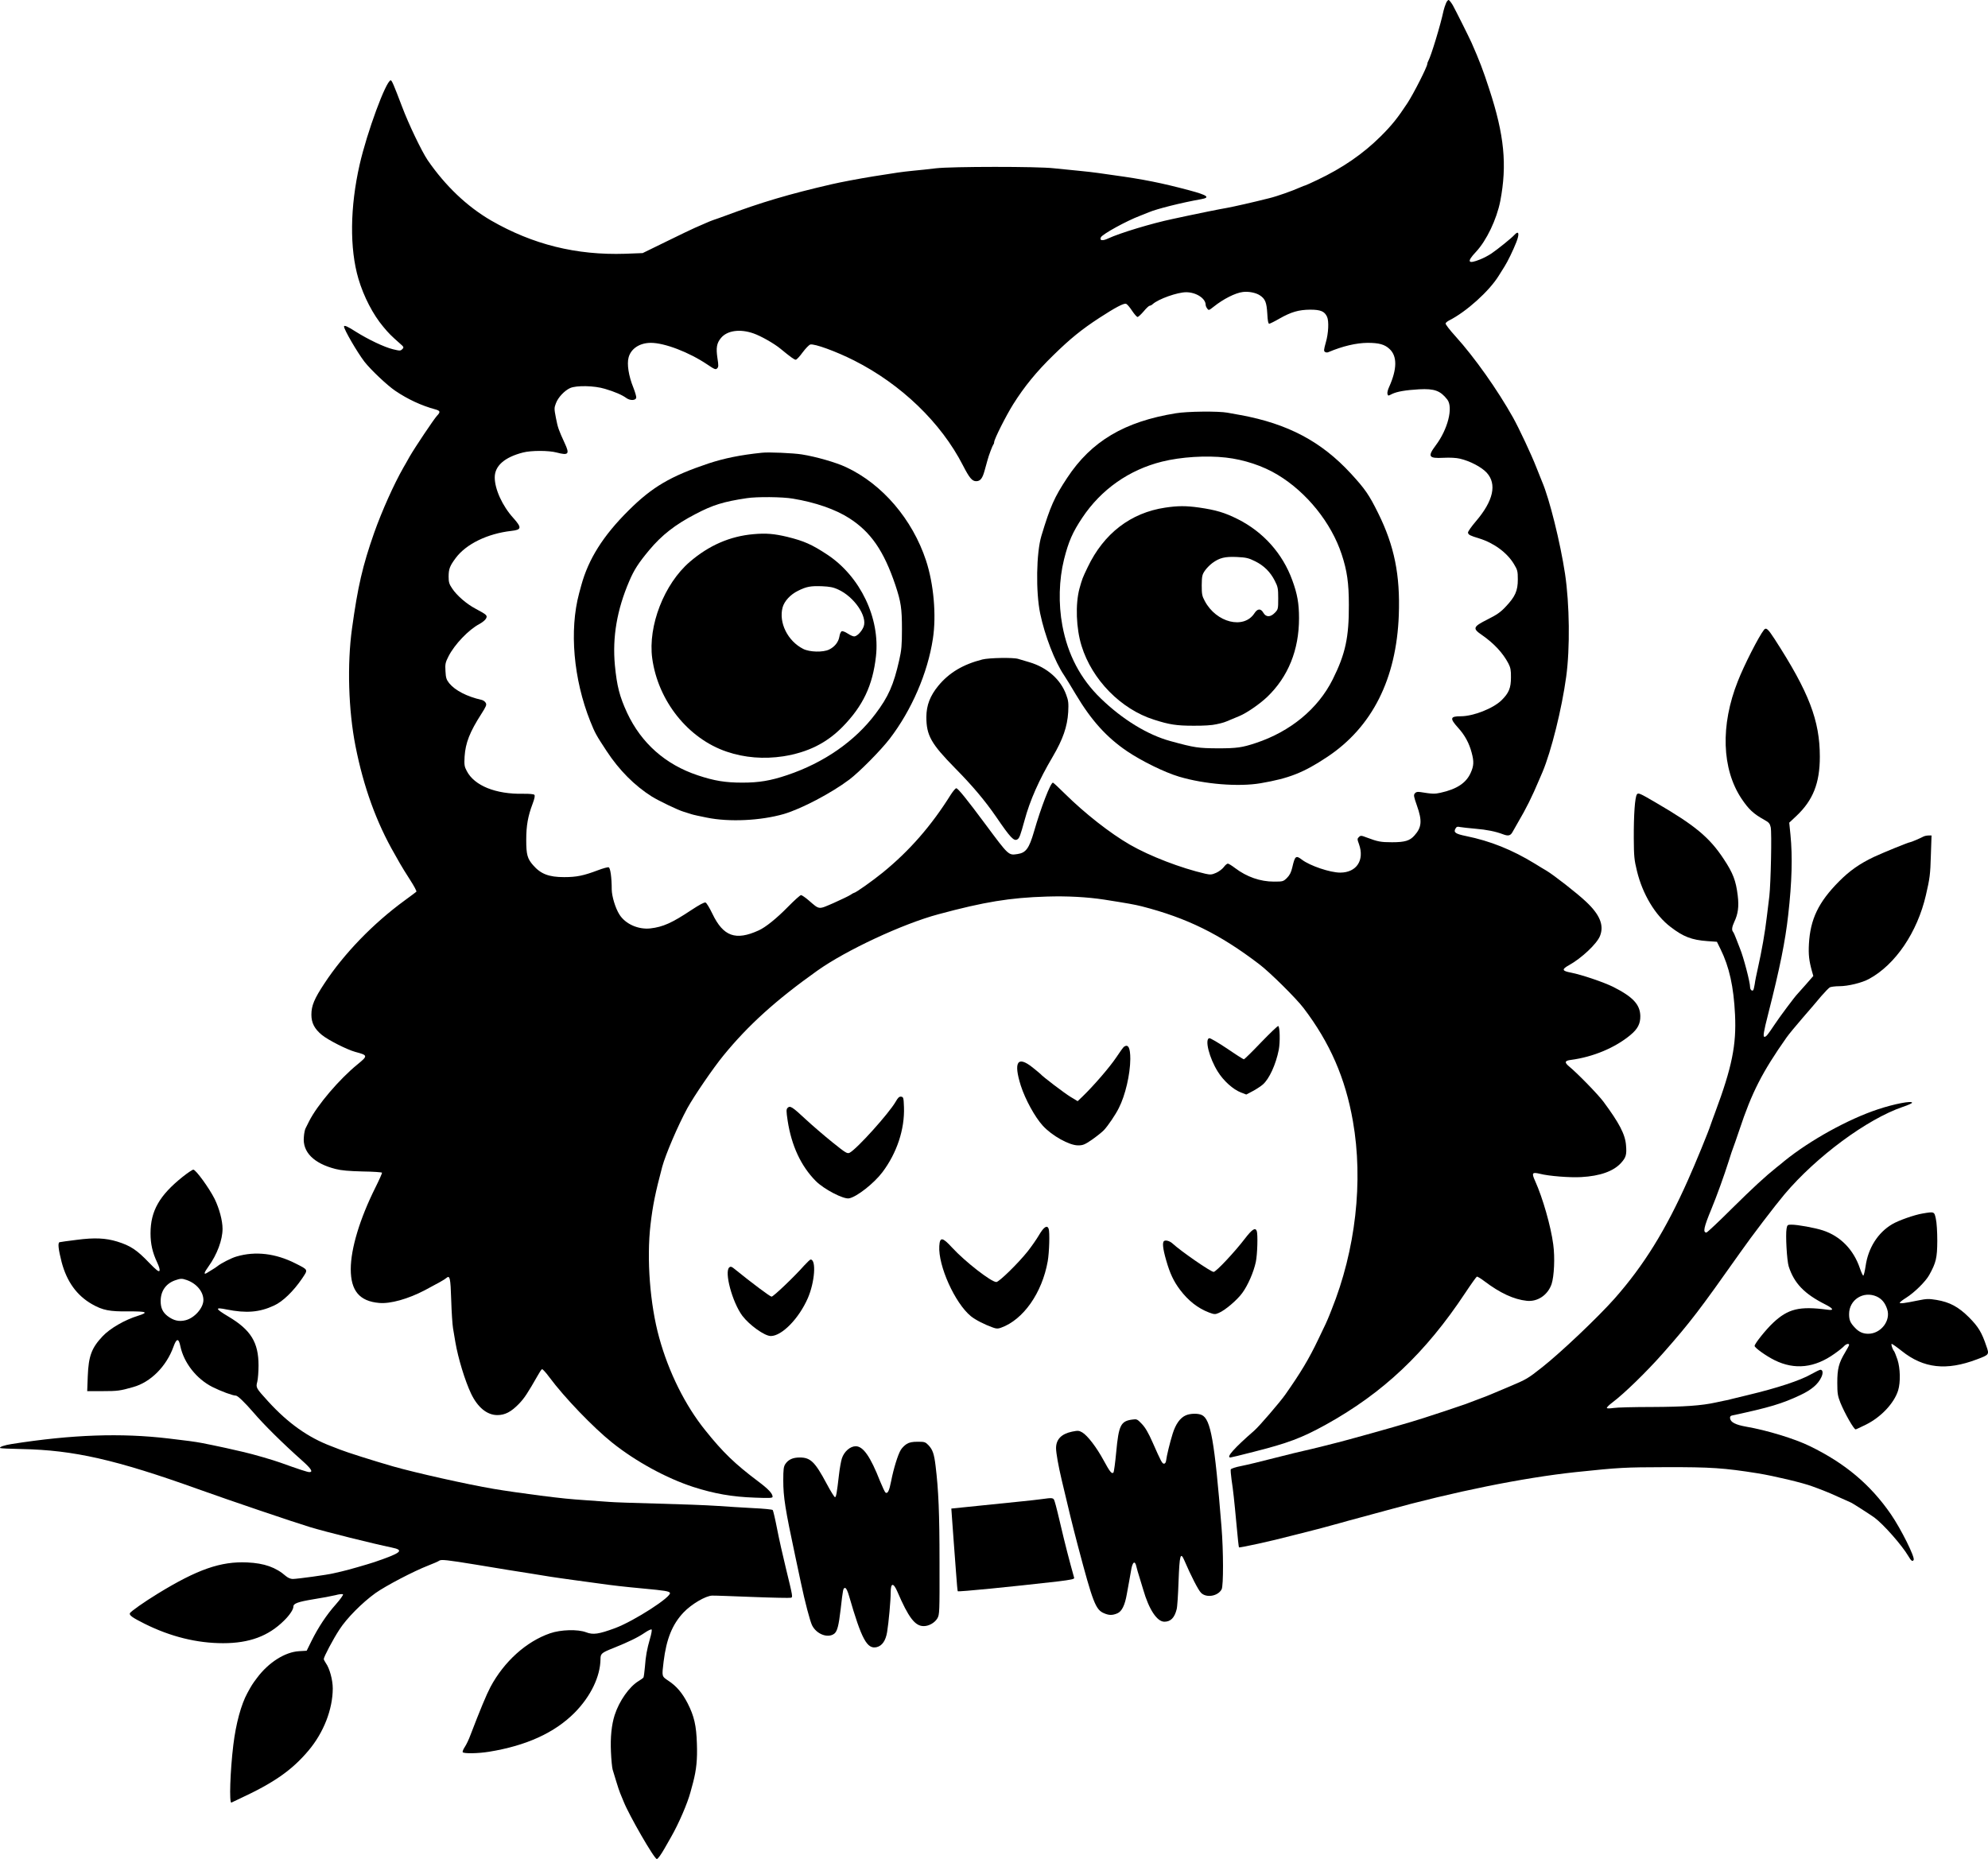 <?xml version="1.0" standalone="no"?>
<!DOCTYPE svg PUBLIC "-//W3C//DTD SVG 20010904//EN"
 "http://www.w3.org/TR/2001/REC-SVG-20010904/DTD/svg10.dtd">
<svg version="1.0" xmlns="http://www.w3.org/2000/svg"
 width="1767.309pt" height="1652.819pt" viewBox="0 0 1767.309 1652.819"
 preserveAspectRatio="xMidYMid meet">
<g transform="translate(-116.179,1818.819) scale(0.1,-0.1)"
fill="#000000" stroke="none">
<path d="M14016 18158 c-8 -19 -17 -47 -21 -64 -27 -128 -111 -403 -135 -446
-6 -10 -10 -23 -10 -29 0 -24 -121 -263 -176 -347 -86 -131 -139 -198 -239
-297 -156 -155 -341 -282 -561 -386 -56 -27 -105 -49 -108 -49 -4 0 -25 -9
-49 -19 -64 -29 -205 -79 -272 -95 -146 -37 -315 -75 -375 -86 -61 -10 -271
-53 -350 -70 -19 -4 -80 -17 -135 -29 -186 -39 -469 -125 -572 -173 -50 -24
-79 -19 -64 11 16 29 227 145 346 190 33 13 69 27 80 32 70 30 289 85 464 116
85 15 60 35 -104 79 -244 65 -407 98 -670 134 -44 6 -107 15 -140 20 -33 5
-112 14 -175 20 -63 6 -162 16 -220 22 -142 17 -910 16 -1047 0 -57 -7 -149
-17 -205 -22 -106 -11 -134 -15 -353 -50 -129 -21 -293 -52 -370 -70 -381 -88
-626 -161 -945 -280 -47 -17 -96 -35 -110 -39 -14 -5 -47 -18 -75 -31 -27 -12
-66 -29 -85 -37 -19 -8 -132 -62 -250 -120 l-215 -105 -155 -6 c-436 -14 -821
82 -1193 296 -213 124 -406 307 -564 537 -53 79 -168 318 -227 475 -73 192
-91 235 -101 234 -42 -4 -211 -463 -276 -749 -86 -378 -90 -746 -11 -1015 47
-159 130 -319 221 -427 48 -58 69 -79 146 -147 38 -33 39 -36 23 -52 -16 -16
-21 -16 -83 -1 -78 19 -220 87 -330 156 -71 46 -105 61 -105 46 0 -27 117
-228 181 -312 56 -72 203 -211 274 -259 112 -76 235 -133 358 -166 43 -12 46
-23 13 -57 -29 -32 -195 -280 -243 -363 -19 -35 -44 -78 -55 -97 -85 -149
-190 -383 -260 -580 -103 -294 -145 -475 -197 -851 -44 -318 -32 -726 31
-1045 71 -361 186 -680 348 -960 12 -22 34 -60 48 -85 14 -25 54 -90 89 -144
35 -54 61 -102 56 -106 -4 -4 -51 -39 -103 -77 -281 -205 -540 -473 -714 -738
-90 -136 -116 -198 -116 -278 0 -73 27 -126 94 -181 57 -46 223 -130 296 -150
113 -30 114 -34 20 -111 -162 -132 -357 -361 -430 -505 -12 -25 -27 -54 -32
-64 -6 -11 -13 -45 -15 -77 -13 -133 88 -235 282 -284 50 -13 118 -19 240 -22
93 -1 171 -7 173 -11 1 -5 -25 -64 -58 -130 -140 -280 -220 -546 -220 -728 0
-192 78 -285 253 -300 98 -9 257 35 407 114 117 62 175 94 190 108 31 27 37 1
43 -196 3 -107 11 -220 16 -250 5 -30 15 -86 21 -125 25 -145 85 -341 139
-456 59 -124 143 -192 234 -192 69 0 123 29 192 100 49 51 77 94 169 255 14
26 30 50 36 53 5 3 35 -30 66 -72 131 -177 388 -445 558 -581 209 -167 481
-316 721 -394 187 -60 345 -88 548 -95 131 -5 157 -4 157 8 0 28 -37 68 -125
134 -209 157 -316 260 -472 455 -179 221 -327 519 -411 825 -82 295 -113 702
-77 1007 20 170 42 279 104 513 30 110 138 363 223 520 60 109 230 358 322
470 219 268 465 491 832 752 255 182 761 418 1079 503 408 110 635 147 961
157 183 6 361 -4 512 -27 215 -34 266 -43 335 -60 400 -103 692 -246 1044
-515 93 -70 330 -305 394 -390 234 -308 371 -622 438 -1005 94 -534 24 -1146
-190 -1677 -5 -13 -13 -34 -19 -48 -22 -54 -31 -75 -99 -215 -84 -176 -157
-297 -294 -492 -48 -68 -232 -282 -275 -319 -179 -156 -253 -239 -212 -239 5
0 97 22 205 50 308 78 427 123 640 240 512 283 889 639 1244 1175 51 77 97
141 102 143 4 2 35 -16 66 -40 140 -106 263 -163 378 -175 96 -10 186 51 220
148 23 70 31 236 15 353 -21 161 -94 416 -161 564 -33 73 -27 81 44 64 77 -20
267 -35 365 -29 168 9 288 52 355 126 44 49 51 74 44 156 -7 98 -61 200 -202
390 -49 65 -229 250 -302 310 -46 38 -42 53 15 60 196 26 393 108 529 222 64
53 88 100 87 168 -2 102 -65 170 -241 259 -85 42 -279 108 -376 127 -80 15
-84 29 -17 66 112 62 250 192 276 261 37 94 -2 189 -125 304 -78 74 -286 236
-351 275 -19 11 -66 39 -104 63 -201 123 -395 201 -611 245 -93 19 -113 32
-95 65 10 18 17 21 43 15 18 -3 79 -10 137 -15 98 -8 177 -24 243 -49 47 -18
67 -13 85 20 9 17 32 56 50 88 68 115 123 224 188 379 8 17 20 47 28 65 78
185 172 562 211 848 35 254 30 645 -10 914 -42 279 -139 669 -204 820 -5 11
-28 70 -52 130 -42 108 -151 341 -206 440 -139 248 -342 535 -511 722 -52 57
-92 109 -89 116 2 7 17 19 33 27 152 77 355 260 439 396 17 26 40 64 52 83 27
42 77 145 104 214 31 78 23 110 -17 66 -25 -28 -148 -127 -204 -165 -25 -17
-69 -40 -99 -52 -111 -45 -123 -23 -38 67 94 100 184 289 216 451 62 323 36
588 -98 996 -54 167 -89 258 -158 414 -24 53 -137 279 -165 330 -14 24 -31 46
-37 48 -6 2 -18 -12 -25 -30z m-1655 -2595 c49 -32 61 -63 67 -165 3 -60 8
-88 17 -88 6 0 47 20 90 45 106 60 171 79 275 80 92 0 127 -15 149 -63 18 -38
13 -148 -11 -229 -18 -64 -19 -76 -7 -84 8 -5 21 -6 29 -2 128 54 248 82 349
83 102 0 153 -14 196 -55 69 -64 67 -179 -4 -337 -12 -25 -18 -53 -15 -62 7
-19 4 -19 42 0 44 21 120 34 240 41 136 7 188 -12 250 -91 54 -70 5 -265 -103
-408 -74 -99 -63 -117 69 -110 57 3 115 0 147 -8 87 -20 191 -74 237 -124 93
-101 60 -251 -96 -433 -40 -47 -72 -92 -70 -101 4 -19 18 -26 100 -51 130 -40
248 -127 308 -227 32 -53 35 -64 35 -138 0 -100 -23 -152 -106 -240 -45 -49
-79 -73 -163 -115 -131 -66 -136 -80 -48 -140 107 -75 184 -158 233 -251 19
-37 24 -60 23 -125 0 -94 -19 -139 -84 -203 -75 -73 -251 -142 -362 -142 -95
0 -100 -18 -24 -102 60 -66 99 -138 121 -223 21 -78 19 -116 -9 -178 -40 -90
-123 -145 -268 -177 -52 -12 -74 -11 -179 6 -26 4 -39 1 -49 -11 -13 -15 -10
-29 18 -109 48 -135 43 -194 -22 -266 -41 -47 -86 -60 -199 -60 -101 0 -126 5
-225 42 -49 19 -55 19 -70 4 -15 -14 -15 -20 1 -63 51 -143 -22 -253 -167
-253 -90 0 -269 61 -339 114 -55 42 -63 36 -87 -68 -10 -43 -23 -69 -47 -93
-33 -32 -36 -33 -117 -33 -121 0 -241 42 -344 120 -29 22 -58 40 -65 40 -7 0
-24 -14 -36 -31 -13 -17 -43 -40 -68 -51 -39 -17 -51 -18 -96 -8 -217 50 -493
156 -670 258 -177 102 -403 280 -576 451 -56 56 -105 101 -109 101 -21 0 -107
-223 -168 -435 -44 -151 -72 -189 -147 -200 -80 -12 -77 -15 -285 265 -165
222 -244 320 -259 320 -7 0 -29 -26 -49 -57 -173 -277 -367 -499 -604 -692
-91 -74 -242 -181 -256 -181 -3 0 -18 -8 -32 -18 -15 -10 -82 -42 -149 -72
-139 -60 -123 -62 -223 24 -29 25 -60 46 -67 46 -8 0 -60 -47 -116 -104 -101
-103 -200 -183 -261 -210 -204 -93 -314 -54 -411 148 -25 52 -52 97 -61 100
-11 4 -55 -20 -128 -68 -170 -113 -250 -149 -362 -162 -109 -12 -224 40 -276
124 -36 57 -67 161 -68 222 0 105 -12 192 -27 197 -8 3 -51 -9 -96 -26 -127
-48 -189 -61 -300 -61 -137 0 -208 28 -276 106 -51 58 -61 94 -61 225 0 127
15 211 57 322 18 48 22 72 15 79 -6 6 -48 10 -99 9 -244 -5 -435 72 -502 203
-21 39 -23 55 -19 128 8 121 45 217 149 379 42 66 49 81 39 98 -6 12 -23 24
-38 27 -129 29 -235 84 -287 148 -25 32 -30 48 -33 107 -4 63 -1 77 27 132 54
106 179 237 276 288 24 13 50 34 57 47 15 28 9 34 -92 88 -80 42 -168 118
-209 181 -26 38 -31 56 -31 104 0 69 11 96 63 166 93 125 283 217 494 241 93
10 95 29 18 115 -97 107 -165 256 -165 361 0 102 87 179 251 221 73 19 228 19
299 0 106 -28 118 -15 72 83 -55 120 -61 137 -78 224 -16 82 -16 90 0 131 19
52 76 112 126 135 56 25 216 22 310 -7 85 -25 153 -54 192 -83 33 -23 81 -21
86 4 2 9 -10 50 -26 91 -42 103 -58 209 -42 267 21 79 99 130 198 130 122 0
339 -83 501 -192 65 -44 75 -48 88 -35 13 12 13 26 3 90 -14 93 -7 134 31 180
55 67 169 83 289 41 66 -23 183 -89 241 -137 90 -74 122 -97 135 -97 8 0 35
29 61 65 27 36 57 67 68 70 35 10 230 -61 390 -142 418 -211 773 -553 967
-932 58 -113 82 -141 118 -141 37 0 56 25 75 95 9 33 20 74 25 90 12 46 46
134 53 142 4 3 7 13 7 21 0 25 105 234 169 336 98 156 207 290 357 436 149
146 251 229 409 332 140 91 218 133 238 125 9 -3 33 -31 53 -62 20 -30 42 -55
49 -55 6 0 31 23 54 50 23 28 47 50 53 50 6 0 19 6 27 14 51 46 220 106 298
106 88 0 173 -55 173 -112 0 -8 6 -23 14 -33 13 -18 15 -17 57 16 86 69 193
123 259 131 50 7 116 -6 151 -29z"/>
<path d="M11615 14514 c-457 -74 -751 -248 -966 -574 -115 -174 -150 -254
-229 -515 -46 -151 -51 -501 -11 -692 41 -197 131 -429 212 -548 15 -22 61
-97 103 -168 140 -235 275 -384 459 -509 130 -87 330 -186 461 -225 224 -67
529 -92 726 -58 252 43 381 94 590 233 400 265 616 694 637 1262 13 357 -40
616 -183 905 -81 164 -117 216 -244 354 -262 284 -560 442 -980 519 -30 6 -82
15 -116 21 -80 15 -359 12 -459 -5z m445 -394 c161 -18 330 -74 460 -153 258
-155 477 -427 569 -707 48 -145 64 -255 64 -450 1 -288 -30 -435 -144 -663
-130 -260 -375 -463 -684 -565 -120 -40 -168 -47 -335 -47 -175 1 -207 5 -422
64 -203 55 -427 192 -621 380 -180 174 -293 389 -341 648 -36 193 -30 407 15
588 40 159 76 241 162 370 168 252 416 426 709 499 169 42 392 56 568 36z"/>
<path d="M11520 13675 c-307 -46 -546 -230 -689 -530 -48 -100 -48 -102 -73
-190 -37 -138 -30 -353 19 -510 93 -300 349 -562 643 -655 136 -44 202 -54
350 -54 88 -1 169 4 205 13 61 13 73 17 135 44 19 8 52 22 72 30 64 27 179
106 246 170 186 179 282 417 282 698 0 132 -15 217 -60 339 -86 237 -258 429
-485 543 -116 58 -193 81 -345 103 -114 16 -187 16 -300 -1z m798 -476 c80
-39 137 -96 177 -175 27 -53 30 -68 30 -156 0 -94 -1 -98 -30 -128 -39 -40
-78 -41 -102 0 -23 40 -52 39 -80 -5 -94 -144 -339 -83 -441 110 -24 44 -27
61 -27 140 1 80 4 94 27 128 14 21 44 52 67 69 64 47 112 59 220 54 80 -4 103
-9 159 -37z"/>
<path d="M7935 14163 c-193 -20 -334 -49 -477 -96 -336 -113 -498 -208 -708
-417 -226 -224 -357 -432 -421 -667 -5 -18 -14 -50 -19 -70 -88 -329 -50 -763
99 -1137 43 -107 52 -123 146 -266 111 -169 248 -307 402 -404 67 -41 234
-121 283 -135 25 -8 56 -17 70 -22 14 -5 75 -18 135 -30 201 -41 480 -27 685
32 156 46 421 185 582 306 88 66 281 261 359 363 195 254 338 585 384 889 32
207 8 486 -61 696 -121 366 -387 678 -709 829 -91 43 -269 94 -395 114 -75 12
-296 22 -355 15z m275 -408 c200 -33 378 -95 500 -173 193 -123 309 -291 412
-597 49 -148 58 -205 58 -390 0 -143 -4 -187 -24 -275 -50 -222 -97 -327 -211
-478 -183 -244 -460 -436 -785 -545 -148 -50 -251 -67 -399 -67 -151 0 -249
16 -396 65 -286 95 -501 284 -628 555 -67 145 -91 237 -109 424 -23 249 18
492 128 748 42 99 82 161 177 275 112 134 231 227 410 320 156 82 250 111 457
142 90 14 318 12 410 -4z"/>
<path d="M7860 13439 c-208 -18 -395 -99 -566 -246 -228 -196 -373 -569 -334
-858 52 -379 319 -714 663 -830 159 -54 330 -67 502 -41 219 35 384 117 527
262 181 185 268 367 297 627 38 338 -138 708 -431 903 -138 91 -207 122 -357
159 -117 28 -189 34 -301 24z m753 -492 c143 -65 262 -240 226 -331 -17 -43
-59 -86 -84 -86 -11 0 -37 12 -58 26 -21 14 -45 23 -52 20 -8 -3 -18 -24 -21
-47 -8 -49 -42 -92 -92 -116 -54 -26 -173 -23 -230 6 -138 70 -219 234 -183
369 16 57 70 115 138 148 74 37 112 44 214 40 67 -3 99 -9 142 -29z"/>
<path d="M9895 12325 c-172 -44 -295 -117 -391 -233 -74 -90 -106 -174 -107
-277 0 -165 41 -238 256 -457 155 -157 266 -289 365 -433 127 -186 158 -219
189 -199 17 11 25 31 63 169 48 178 129 360 250 565 91 155 130 267 138 397 4
80 2 102 -18 155 -49 135 -168 241 -325 288 -38 11 -84 25 -101 30 -43 14
-259 10 -319 -5z"/>
<path d="M16843 12588 c-46 -58 -177 -315 -232 -456 -156 -392 -143 -781 33
-1045 64 -95 105 -134 206 -190 37 -20 46 -32 53 -63 11 -48 1 -497 -12 -614
-6 -47 -16 -128 -22 -180 -16 -139 -46 -309 -80 -460 -12 -52 -25 -116 -28
-142 -4 -26 -10 -50 -14 -54 -10 -10 -27 6 -27 27 0 45 -59 270 -90 344 -4 11
-18 47 -31 80 -12 33 -26 64 -31 69 -13 16 -9 44 11 87 34 71 43 137 31 235
-16 133 -42 200 -124 324 -127 193 -255 299 -600 500 -145 85 -160 92 -172 76
-18 -25 -29 -182 -28 -391 1 -160 4 -192 28 -290 50 -207 163 -395 299 -498
113 -87 188 -116 327 -126 l85 -6 32 -65 c78 -158 117 -334 129 -583 13 -269
-27 -467 -176 -867 -18 -47 -35 -96 -40 -110 -18 -58 -136 -346 -203 -495
-198 -445 -392 -757 -650 -1050 -148 -167 -471 -474 -642 -610 -133 -105 -140
-109 -296 -175 -79 -33 -153 -64 -164 -69 -11 -5 -56 -23 -100 -39 -44 -17
-100 -38 -124 -47 -25 -9 -106 -36 -180 -61 -75 -24 -163 -53 -196 -64 -103
-34 -400 -119 -665 -191 -94 -26 -342 -88 -395 -99 -22 -4 -138 -33 -257 -63
-119 -31 -256 -64 -303 -73 -48 -9 -89 -23 -92 -30 -2 -6 1 -47 7 -90 15 -100
23 -172 45 -409 9 -104 19 -192 21 -194 5 -6 305 60 454 100 63 16 133 34 155
39 35 8 215 56 300 80 17 5 95 27 175 48 80 22 181 49 225 61 599 166 1217
291 1685 341 391 41 432 43 800 44 402 1 519 -7 820 -55 142 -23 400 -84 484
-116 22 -8 66 -24 96 -36 30 -11 97 -40 149 -64 51 -23 95 -43 96 -43 6 0 171
-106 210 -134 81 -60 245 -246 302 -343 25 -43 37 -51 47 -34 14 22 -112 275
-202 406 -182 264 -408 454 -721 606 -134 66 -385 142 -566 173 -95 17 -138
39 -143 74 -2 15 3 23 20 26 328 70 442 104 605 181 98 46 157 96 186 158 18
37 14 67 -8 67 -7 0 -43 -18 -81 -39 -97 -56 -304 -124 -564 -186 -58 -14
-121 -29 -140 -34 -19 -6 -51 -13 -70 -16 -19 -4 -53 -11 -75 -16 -126 -28
-285 -39 -565 -40 -162 0 -317 -4 -345 -9 -27 -4 -54 -5 -58 -1 -4 5 18 27 50
51 104 78 303 272 447 435 244 276 327 386 690 900 100 143 308 415 392 515
283 335 733 668 1051 777 46 15 83 32 83 37 0 20 -158 -10 -305 -59 -263 -87
-603 -275 -830 -459 -27 -23 -58 -48 -69 -56 -99 -79 -214 -185 -397 -366
-118 -118 -221 -214 -227 -214 -33 0 -24 45 44 209 46 111 114 299 154 426 17
55 35 109 40 120 5 11 29 82 55 158 110 332 203 514 419 821 19 27 83 105 143
174 59 68 134 155 165 193 32 37 67 73 77 79 11 5 49 10 84 10 77 0 202 30
265 65 234 127 429 415 505 745 35 151 39 183 44 353 l6 177 -27 0 c-14 0 -34
-4 -44 -9 -32 -17 -112 -51 -120 -51 -13 0 -231 -89 -320 -130 -127 -60 -218
-124 -313 -220 -181 -183 -254 -334 -266 -555 -5 -95 1 -148 27 -242 l12 -42
-68 -78 c-38 -43 -71 -80 -74 -83 -22 -22 -157 -202 -205 -275 -58 -87 -72
-105 -87 -105 -15 0 -8 43 33 204 104 408 152 647 178 881 33 289 39 519 20
710 l-11 109 64 60 c147 139 208 291 208 526 0 322 -96 573 -403 1048 -59 91
-75 104 -94 80z"/>
<path d="M12372 8920 c-79 -83 -148 -150 -152 -150 -5 0 -73 43 -150 96 -78
52 -149 94 -158 92 -42 -9 0 -176 75 -296 51 -83 137 -160 207 -187 l47 -18
55 29 c31 16 72 43 92 60 57 49 116 178 142 309 13 68 10 207 -5 211 -5 2 -74
-64 -153 -146z"/>
<path d="M11154 8882 c-6 -4 -38 -48 -71 -98 -58 -86 -197 -247 -296 -343
l-45 -43 -63 38 c-53 32 -252 183 -269 205 -3 3 -34 29 -69 57 -134 107 -171
49 -104 -163 39 -121 126 -280 195 -355 81 -89 235 -175 313 -175 44 0 59 6
125 51 41 29 89 67 106 85 37 40 103 137 132 196 58 113 101 300 102 436 0
100 -18 135 -56 109z"/>
<path d="M9124 8393 c-60 -104 -343 -418 -408 -453 -22 -11 -33 -5 -156 94
-73 59 -179 150 -237 204 -118 110 -137 122 -159 101 -13 -14 -13 -27 0 -115
34 -221 118 -403 250 -536 71 -72 247 -164 296 -154 69 13 222 134 296 232
129 171 199 382 192 579 -3 84 -5 90 -25 93 -17 2 -28 -8 -49 -45z"/>
<path d="M2785 7725 c-206 -165 -285 -303 -285 -502 0 -94 17 -170 59 -259 18
-39 26 -66 20 -75 -6 -10 -29 8 -91 72 -110 115 -166 152 -285 189 -102 31
-201 36 -360 15 -76 -9 -144 -19 -152 -21 -17 -5 -10 -65 19 -178 46 -173 135
-296 270 -373 95 -54 156 -66 323 -64 163 1 184 -8 86 -39 -118 -36 -249 -112
-315 -182 -98 -104 -125 -176 -132 -355 l-5 -133 138 0 c132 0 155 3 270 36
156 43 296 184 359 359 27 76 46 78 61 5 31 -148 143 -291 285 -363 78 -39
181 -77 209 -77 16 0 79 -61 156 -150 92 -108 260 -274 433 -428 81 -72 99
-102 64 -102 -17 0 -102 28 -257 84 -70 25 -239 74 -325 94 -126 29 -209 48
-275 61 -27 5 -72 14 -100 20 -51 10 -145 23 -295 40 -422 50 -858 35 -1393
-49 -66 -10 -114 -27 -104 -36 3 -3 90 -7 193 -9 461 -9 836 -94 1569 -357
276 -99 851 -294 990 -336 144 -44 567 -149 727 -182 118 -24 91 -47 -152
-130 -60 -20 -247 -74 -295 -84 -16 -4 -48 -11 -70 -16 -52 -13 -321 -50 -361
-50 -19 0 -42 10 -60 25 -90 79 -193 115 -344 122 -236 11 -444 -62 -795 -277
-121 -74 -243 -160 -249 -175 -6 -18 23 -39 131 -93 230 -115 466 -173 698
-173 234 0 403 63 542 201 50 49 83 99 83 125 0 27 42 42 175 64 77 12 166 29
199 37 32 9 62 12 67 7 4 -4 -24 -44 -63 -88 -84 -94 -158 -207 -217 -326
l-43 -87 -67 -4 c-125 -7 -272 -100 -374 -237 -41 -54 -49 -67 -86 -135 -55
-100 -102 -271 -125 -461 -28 -231 -38 -523 -17 -513 3 2 38 18 76 36 304 141
462 252 609 426 135 160 215 366 216 552 0 76 -28 179 -61 225 -10 15 -19 32
-19 37 0 19 83 177 139 262 64 100 202 239 320 324 90 64 337 194 471 246 47
18 90 37 97 43 17 12 71 6 328 -36 121 -20 249 -41 285 -47 36 -6 121 -19 190
-30 69 -11 152 -24 185 -30 33 -5 128 -19 210 -30 83 -11 182 -25 220 -30 119
-17 223 -29 395 -45 194 -18 228 -24 237 -38 20 -33 -318 -251 -487 -314 -147
-54 -195 -61 -258 -37 -73 28 -225 24 -320 -9 -212 -73 -409 -251 -530 -477
-35 -66 -92 -203 -179 -430 -13 -36 -35 -82 -49 -103 -14 -21 -22 -42 -19 -47
9 -14 137 -12 235 4 332 54 583 169 760 347 143 145 228 321 230 476 0 50 9
57 120 101 127 51 212 92 272 133 32 22 60 35 63 29 3 -5 -3 -40 -14 -77 -29
-101 -39 -159 -46 -254 -4 -47 -10 -90 -13 -95 -4 -6 -24 -20 -44 -32 -83 -51
-171 -176 -212 -302 -28 -88 -39 -198 -33 -328 3 -70 10 -140 15 -157 5 -16
20 -64 32 -105 12 -41 28 -88 35 -105 7 -16 21 -50 31 -75 47 -119 272 -510
295 -510 9 0 37 39 69 95 13 22 38 67 57 100 69 120 147 302 173 400 5 17 15
55 23 85 30 115 39 207 34 346 -5 160 -24 244 -82 358 -48 93 -99 153 -170
200 -62 42 -60 36 -44 171 25 202 77 331 177 437 69 73 197 149 255 150 18 1
179 -5 359 -12 179 -7 333 -10 341 -7 17 6 18 4 -46 267 -25 102 -60 257 -77
345 -17 88 -35 164 -39 168 -5 5 -85 13 -177 17 -93 5 -239 14 -324 20 -85 6
-321 15 -525 20 -203 5 -395 12 -425 15 -30 2 -125 9 -210 15 -145 10 -205 16
-405 41 -127 16 -328 45 -415 60 -236 40 -691 142 -895 200 -177 51 -413 126
-470 149 -11 4 -47 18 -80 31 -204 77 -383 204 -559 397 -110 121 -111 123
-97 176 6 25 11 89 11 144 0 205 -68 316 -268 435 -119 71 -123 85 -16 63 174
-35 292 -26 422 35 76 34 172 127 247 237 57 85 60 78 -56 137 -177 90 -357
111 -524 62 -44 -12 -138 -60 -170 -86 -11 -9 -31 -22 -45 -30 -14 -8 -35 -21
-47 -29 -33 -21 -29 0 12 56 77 107 125 237 125 335 0 74 -29 180 -70 265 -48
96 -168 262 -190 261 -8 0 -51 -29 -95 -64z m36 -917 c87 -30 149 -103 149
-178 0 -71 -80 -161 -160 -180 -57 -14 -105 -3 -158 37 -43 33 -62 72 -62 133
0 89 45 154 125 184 50 18 64 19 106 4z"/>
<path d="M18252 7399 c-72 -12 -212 -61 -269 -95 -126 -74 -213 -210 -236
-371 -7 -48 -17 -87 -21 -86 -5 1 -18 30 -30 65 -56 166 -173 286 -329 337
-70 23 -224 51 -279 51 -35 0 -38 -2 -44 -36 -10 -56 3 -284 19 -335 49 -151
139 -244 325 -338 73 -37 81 -56 20 -47 -249 33 -350 9 -484 -117 -62 -58
-164 -185 -164 -205 0 -16 101 -89 178 -127 178 -88 356 -69 533 58 36 25 73
55 83 66 19 21 46 28 46 12 0 -5 -16 -34 -35 -66 -57 -95 -70 -146 -70 -270 0
-97 4 -118 28 -179 39 -95 119 -236 135 -236 4 0 43 18 87 40 137 66 256 193
291 307 22 72 19 196 -6 273 -12 36 -26 70 -30 75 -15 18 -30 65 -21 65 5 0
45 -28 89 -63 194 -155 397 -177 667 -75 112 42 112 43 85 119 -41 122 -71
171 -154 255 -95 94 -171 135 -289 155 -68 11 -87 11 -165 -5 -116 -24 -162
-30 -162 -20 1 5 26 25 57 44 73 46 172 143 205 202 61 110 71 152 72 303 0
79 -5 165 -13 198 -14 64 -13 64 -119 46z m-406 -738 c45 -21 75 -57 93 -114
33 -101 -57 -217 -169 -217 -48 0 -85 17 -121 57 -39 41 -49 66 -49 118 0 128
128 209 246 156z"/>
<path d="M10400 7210 c-22 -38 -68 -104 -102 -147 -85 -107 -255 -273 -279
-273 -45 0 -278 181 -393 306 -86 94 -109 97 -114 14 -11 -175 139 -508 281
-624 41 -33 121 -74 197 -101 30 -11 45 -11 71 -1 198 71 365 309 415 591 14
81 19 260 8 289 -13 35 -43 16 -84 -54z"/>
<path d="M12229 7176 c-89 -117 -257 -296 -278 -296 -25 0 -289 182 -366 253
-23 21 -59 32 -74 22 -18 -11 -12 -68 18 -172 33 -116 66 -186 123 -262 74
-98 159 -164 258 -202 46 -17 54 -18 86 -4 56 23 163 114 209 177 50 68 101
184 121 277 14 67 19 246 8 275 -13 34 -42 14 -105 -68z"/>
<path d="M8312 6938 c-92 -104 -275 -278 -291 -278 -13 0 -172 119 -329 246
-26 22 -35 24 -47 14 -46 -39 27 -310 116 -430 63 -83 198 -180 253 -180 98 0
249 154 329 336 62 142 77 344 25 344 -5 0 -30 -24 -56 -52z"/>
<path d="M11704 5605 c-51 -22 -90 -77 -117 -162 -25 -80 -54 -199 -59 -243
-2 -14 -9 -25 -18 -25 -17 0 -26 18 -102 190 -37 84 -65 132 -95 163 -41 43
-44 45 -87 39 -101 -14 -119 -51 -141 -287 -9 -96 -20 -179 -25 -184 -15 -15
-32 7 -89 112 -62 114 -141 217 -188 245 -29 17 -39 17 -90 7 -96 -20 -143
-69 -143 -147 0 -43 21 -159 49 -278 64 -273 96 -403 145 -590 134 -507 158
-569 233 -600 44 -19 74 -19 117 -1 41 17 68 73 85 171 7 39 16 90 21 115 5
25 12 65 16 90 12 83 36 101 49 37 4 -17 15 -57 25 -87 9 -30 25 -82 35 -115
51 -177 123 -285 188 -285 55 0 90 34 109 110 6 19 13 131 17 248 9 238 17
267 52 186 57 -133 123 -262 147 -286 46 -49 151 -32 184 30 17 32 16 345 -1
553 -62 769 -96 961 -176 997 -34 16 -102 14 -141 -3z"/>
<path d="M9222 5350 c-18 -11 -41 -34 -52 -52 -26 -42 -65 -169 -86 -278 -17
-87 -31 -115 -50 -102 -6 4 -27 49 -48 100 -87 222 -151 312 -217 312 -49 0
-103 -47 -123 -108 -8 -26 -20 -92 -26 -147 -19 -165 -25 -196 -35 -198 -5 -1
-39 53 -75 121 -103 193 -143 232 -238 232 -62 0 -101 -18 -128 -57 -16 -24
-19 -47 -19 -148 0 -145 17 -254 106 -670 16 -77 39 -183 50 -235 37 -177 82
-345 100 -382 40 -80 142 -118 198 -74 26 21 39 71 56 216 21 183 22 190 40
190 9 0 22 -26 35 -72 111 -384 160 -475 246 -454 48 12 79 57 92 133 14 86
32 281 32 355 0 85 24 87 59 6 99 -231 158 -309 236 -307 45 0 97 30 120 69
19 34 20 49 19 500 0 436 -9 641 -35 855 -13 108 -26 144 -62 183 -29 30 -35
32 -96 32 -48 0 -75 -5 -99 -20z"/>
<path d="M10415 4859 c-33 -4 -105 -13 -160 -18 -100 -10 -298 -30 -518 -53
l-118 -12 6 -85 c3 -47 10 -140 15 -206 5 -66 15 -192 21 -280 6 -88 13 -162
15 -164 6 -7 478 40 889 87 121 15 149 21 146 32 -2 8 -17 62 -33 120 -16 58
-42 161 -59 230 -50 213 -70 294 -81 328 -11 36 -14 36 -123 21z"/>
</g>
</svg>
